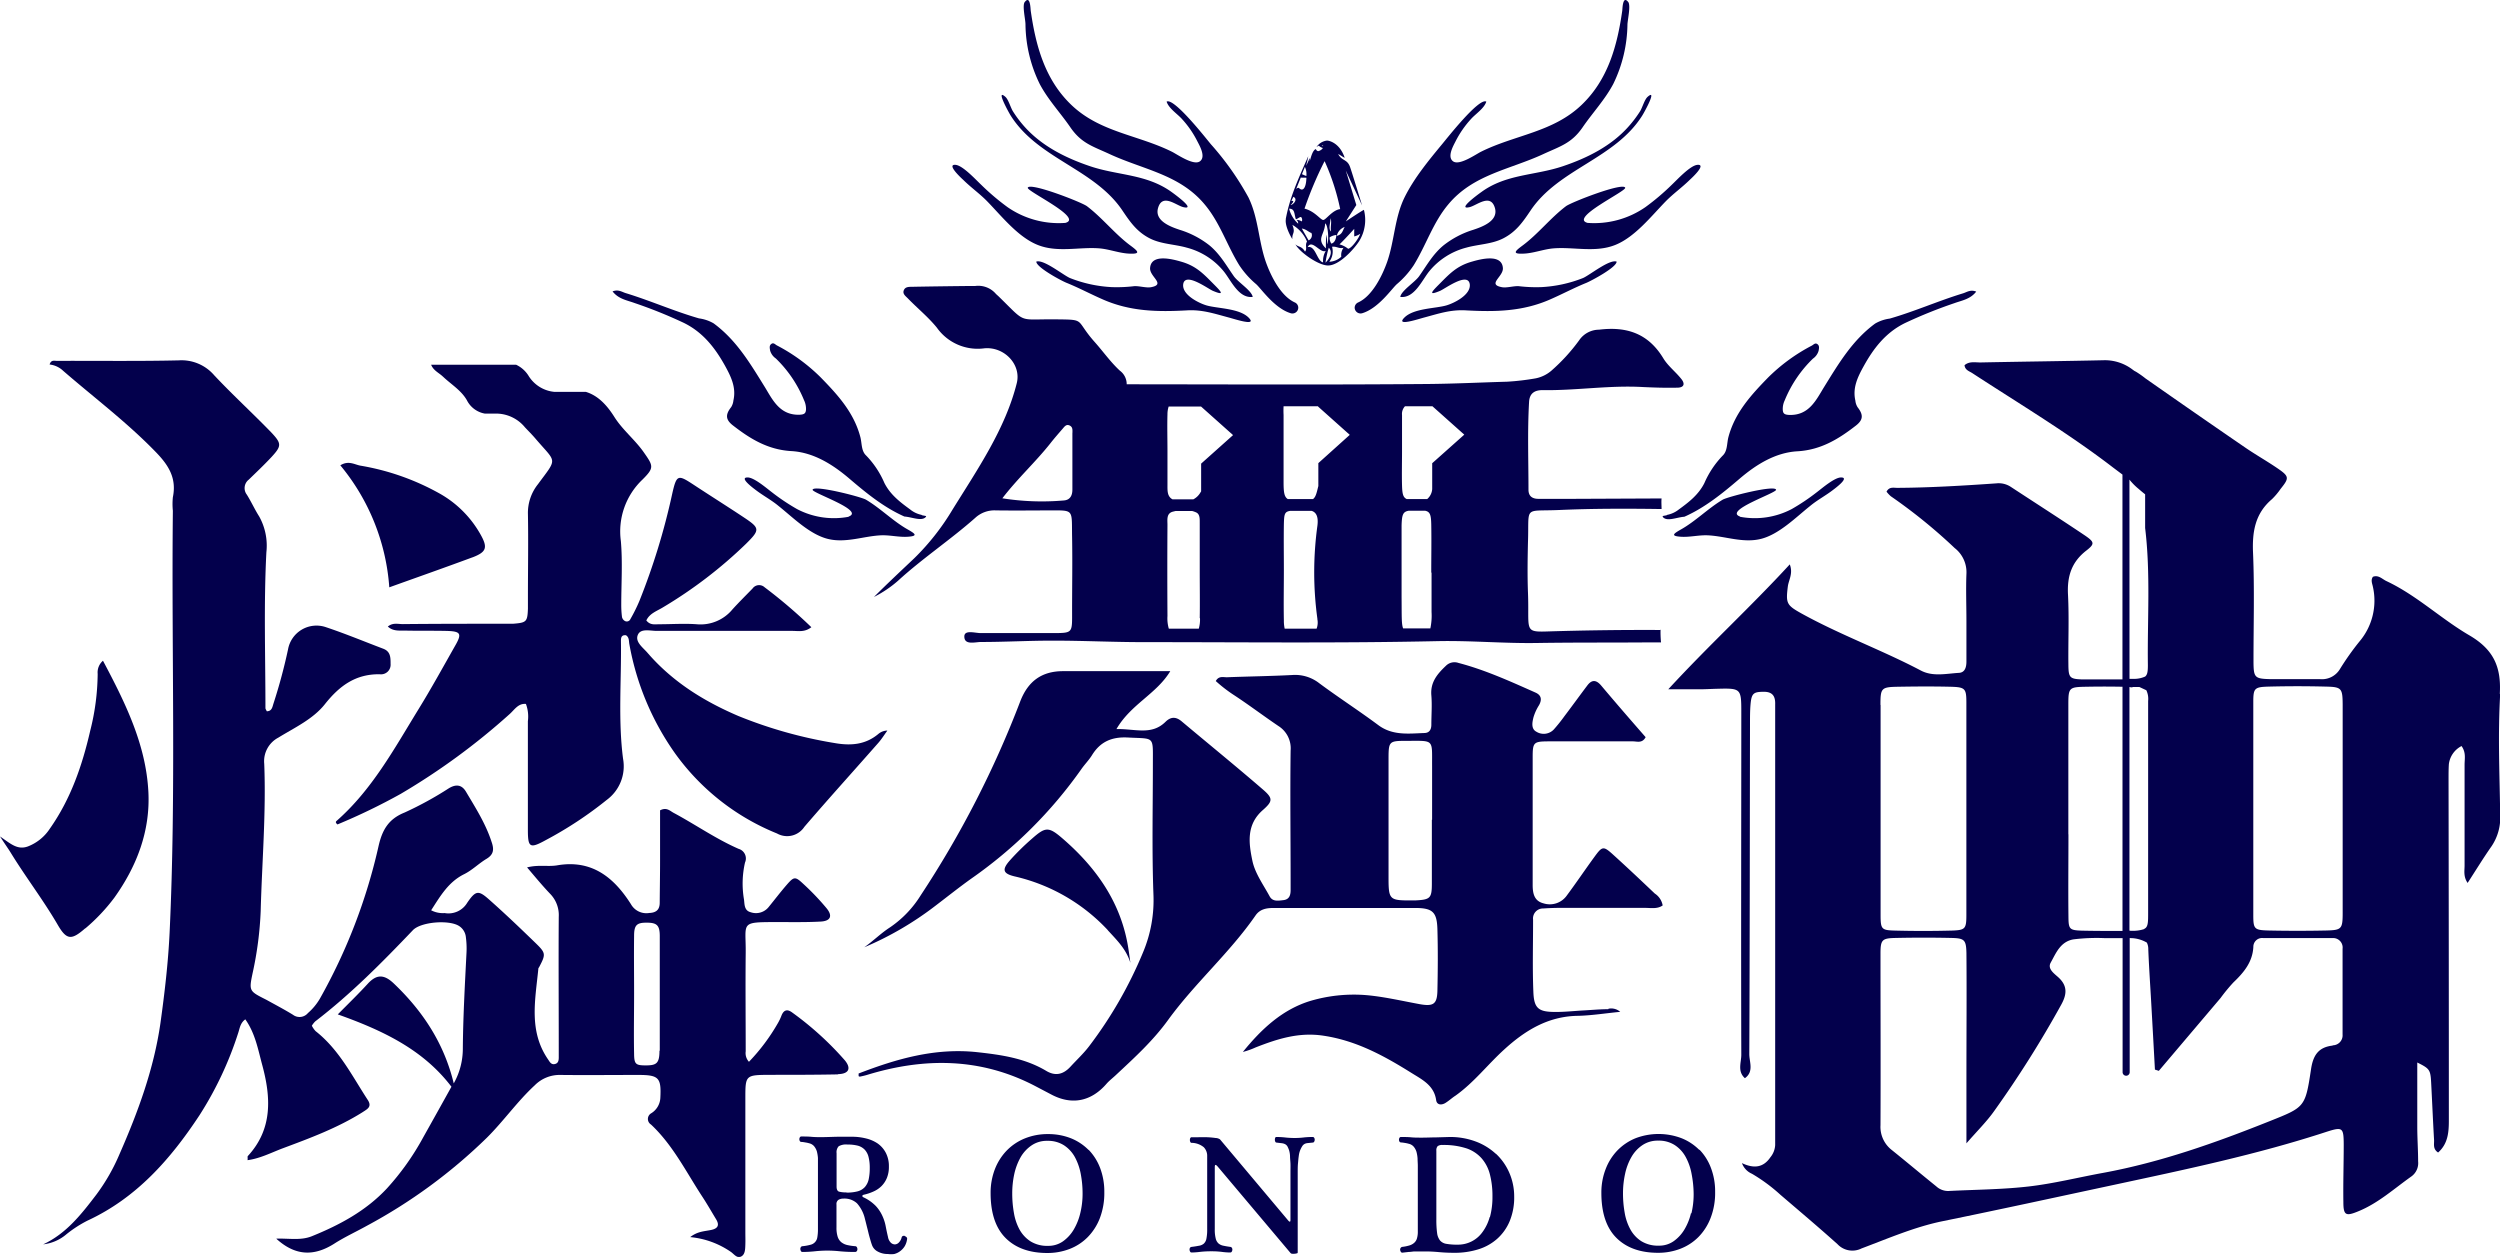 <svg xmlns="http://www.w3.org/2000/svg" viewBox="0 0 500.4 251.59"><defs><clipPath id="clip-path"><path fill="none" d="M0 0h500.4v251.59H0z"/></clipPath><style>.cls-3{fill:#03004c}</style></defs><g id="レイヤー_2" data-name="レイヤー 2"><g clip-path="url(#clip-path)" id="レイヤー_1-2" data-name="レイヤー 1"><path class="cls-3" d="M181.12 247.39a.6.6 0 00-.39 0 .44.44 0 00-.27.35 2.16 2.16 0 01-.58 1 1.14 1.14 0 01-.78.34 1.22 1.22 0 01-.8-.35 2.11 2.11 0 01-.56-1.14q-.24-1-.45-2.1a8.9 8.9 0 00-.66-2.09 7.47 7.47 0 00-1.32-2 8.37 8.37 0 00-2.47-1.74q-.24-.13-.24-.27t.24-.24a9.76 9.76 0 002-.66 5.33 5.33 0 001.62-1.1 5 5 0 001.07-1.64 5.86 5.86 0 00.39-2.24 5.75 5.75 0 00-.63-2.79 5.27 5.27 0 00-1.66-1.87 7.16 7.16 0 00-2.37-1 11.57 11.57 0 00-2.69-.32h-2.56c-.89 0-2 .06-3.39.08-.81 0-1.53 0-2.14-.06s-1.31-.07-2.08-.07a.32.32 0 00-.3.17.69.69 0 00-.1.37.72.72 0 00.1.38.34.34 0 00.3.17c.25 0 .51.05.79.1a6.33 6.33 0 01.78.17 1.85 1.85 0 011 .61 3.06 3.06 0 01.53 1 7.53 7.53 0 01.22 1.33V246a8.83 8.83 0 01-.12 1.63 1.79 1.79 0 01-1.41 1.53 9.38 9.38 0 01-1.57.28.41.41 0 00-.34.22.59.59 0 00-.08.39.81.81 0 00.12.37.31.31 0 00.3.17 22.88 22.88 0 002.45-.13 23.92 23.92 0 012.55-.14 24.24 24.24 0 012.52.14 29.26 29.26 0 003 .13.4.4 0 00.36-.17.63.63 0 00.12-.37.8.8 0 00-.12-.43.37.37 0 00-.32-.18 11 11 0 01-1.62-.24 3 3 0 01-1.17-.56 2.37 2.37 0 01-.72-1.09 5.91 5.91 0 01-.24-1.86v-4.59a1 1 0 01.41-.95 1.94 1.94 0 011-.24 3.69 3.69 0 012.7.95 7.06 7.06 0 011.59 3.13c.09.34.19.73.3 1.18s.23.89.34 1.36.23.92.36 1.37.25.88.39 1.26a2.37 2.37 0 001.19 1.36 4.07 4.07 0 002 .48 4.61 4.61 0 001.29 0 3.3 3.3 0 001.19-.58 3.51 3.51 0 00.91-1 3.75 3.75 0 00.47-1.46.36.36 0 00-.12-.32.72.72 0 00-.34-.21m-11.68-8.76a5.44 5.44 0 01-1.48-.15c-.33-.1-.5-.45-.5-1v-6.7a1.74 1.74 0 01.43-1.39 3 3 0 011.75-.34 8.24 8.24 0 012.08.23 3 3 0 011.37.8 3.28 3.28 0 01.77 1.47 8.61 8.61 0 01.24 2.19 10.67 10.67 0 01-.22 2.3 3.46 3.46 0 01-.77 1.53 3 3 0 01-1.44.85 8.41 8.41 0 01-2.23.25M217.91 230.2a10.42 10.42 0 00-3.57-2.37 12.29 12.29 0 00-4.56-.83 12.12 12.12 0 00-4.66.87 10.59 10.59 0 00-3.62 2.43 11.16 11.16 0 00-2.37 3.74 13.12 13.12 0 00-.85 4.76q0 6 3 9t8.37 3a12.25 12.25 0 004.42-.8 10.29 10.29 0 003.62-2.35 11.12 11.12 0 002.45-3.81 14.06 14.06 0 00.9-5.22 13.37 13.37 0 00-.83-4.81 10.75 10.75 0 00-2.33-3.69m-1.65 12.7a11.79 11.79 0 01-1.34 3.34 7.69 7.69 0 01-2.16 2.33 5.06 5.06 0 01-2.95.88 6.33 6.33 0 01-3.48-.88 6.64 6.64 0 01-2.2-2.33 10.49 10.49 0 01-1.15-3.36 22 22 0 01-.34-3.94 18.25 18.25 0 01.4-3.83 12.15 12.15 0 011.26-3.37 7.22 7.22 0 012.2-2.39 5.42 5.42 0 013.18-.92 5.92 5.92 0 013.33.9 6.66 6.66 0 012.18 2.38 11.53 11.53 0 011.17 3.38 21 21 0 01.36 3.88 16.39 16.39 0 01-.46 3.93M262.91 227.58a16.34 16.34 0 00-2 .1 14.72 14.72 0 01-1.76.1 16.79 16.79 0 01-1.88-.1 15.84 15.84 0 00-1.76-.1.26.26 0 00-.27.17 1.06 1.06 0 00-.06.37.85.85 0 00.08.39.27.27 0 00.25.19l1 .12a2 2 0 01.72.2 1.21 1.21 0 01.46.44 5.46 5.46 0 01.34.8 4.76 4.76 0 01.18 1.13c0 .47.07 1 .09 1.51s0 1.07 0 1.62v9.66c0 .4-.13.46-.41.17l-13.7-16.3a1.73 1.73 0 00-.89-.27c-.5-.07-1-.12-1.67-.15s-1.21 0-1.8 0h-1.29a.29.29 0 00-.29.17.75.75 0 00-.08.37.85.85 0 00.08.39.27.27 0 00.25.19 3.94 3.94 0 012.44.87 2.47 2.47 0 01.69 1.82V246a9.34 9.34 0 01-.15 1.91 1.82 1.82 0 01-.51 1 1.91 1.91 0 01-1 .44c-.4.08-.89.16-1.48.23a.42.42 0 00-.31.2.67.67 0 00-.08.37.85.85 0 00.12.38.29.29 0 00.27.17 14.61 14.61 0 001.68-.12 19.64 19.64 0 012.3-.12 16.31 16.31 0 012.12.12 12.68 12.68 0 001.65.12.34.34 0 00.31-.17.85.85 0 00.12-.38.6.6 0 00-.09-.37.4.4 0 00-.3-.2c-.52-.07-1-.15-1.36-.23a2.12 2.12 0 01-1-.44 1.88 1.88 0 01-.58-1 7.29 7.29 0 01-.19-1.91v-12.37c0-.29.05-.45.14-.46s.23.09.41.29l14.62 17.35a.47.47 0 00.31.14 2.66 2.66 0 00.49 0 1.91 1.91 0 00.45-.08c.12 0 .18-.1.18-.17v-16.15c0-.54 0-1.09.05-1.63s.09-1.06.16-1.53a4.68 4.68 0 01.27-1.13 5.11 5.11 0 01.44-.86 1.32 1.32 0 01.46-.43 1.61 1.61 0 01.61-.17l1-.1a.33.33 0 00.31-.19.76.76 0 00.1-.39.66.66 0 00-.1-.37.33.33 0 00-.31-.17M299.38 230.93a12.1 12.1 0 00-4.07-2.47 14.58 14.58 0 00-5.15-.88l-2.76.08c-.9 0-1.82.05-2.75.05s-1.53 0-2.15-.06-1.3-.07-2.07-.07a.33.33 0 00-.31.17.69.69 0 00-.1.37.72.72 0 00.1.38.34.34 0 00.31.17 7.58 7.58 0 01.78.1 6.33 6.33 0 01.78.17 1.81 1.81 0 011 .61 2.89 2.89 0 01.53 1 6.72 6.72 0 01.22 1.33c0 .48.05 1 .05 1.46v13.1a4.69 4.69 0 01-.17 1.43 1.88 1.88 0 01-.54.88 2.5 2.5 0 01-.95.53 8.34 8.34 0 01-1.4.29.48.48 0 00-.39.24.55.55 0 00-.08.41.85.85 0 00.15.37.32.32 0 00.32.14l1.24-.14c.38 0 .75-.08 1.11-.1h2.41c.77 0 1.64.05 2.61.14s1.95.13 3 .13a15.76 15.76 0 004.75-.68 10.23 10.23 0 003.79-2.09 9.76 9.76 0 002.52-3.52 12.42 12.42 0 00.92-5 11.84 11.84 0 00-1-4.78 11.43 11.43 0 00-2.67-3.77m-1.23 12.67a9.12 9.12 0 01-1.43 3 6 6 0 01-5 2.54 12.08 12.08 0 01-2.23-.16 2.11 2.11 0 01-1.27-.66 3 3 0 01-.6-1.51 19.22 19.22 0 01-.15-2.71v-13.76a1.22 1.22 0 01.27-.92 1.53 1.53 0 011-.23 14.65 14.65 0 014.71.66 7.07 7.07 0 013.07 2 7.77 7.77 0 011.67 3.23 17.29 17.29 0 01.51 4.41 15.3 15.3 0 01-.51 4.15M340.16 230.2a10.42 10.42 0 00-3.57-2.37 12.93 12.93 0 00-9.22 0 10.68 10.68 0 00-3.62 2.43 11 11 0 00-2.36 3.74 12.91 12.91 0 00-.86 4.76q0 6 3 9t8.37 3a12.25 12.25 0 004.42-.8 10.33 10.33 0 003.63-2.35 11.1 11.1 0 002.44-3.81 13.86 13.86 0 00.91-5.22 13.16 13.16 0 00-.84-4.81 10.61 10.61 0 00-2.33-3.69m-1.65 12.7a11.51 11.51 0 01-1.34 3.34 7.69 7.69 0 01-2.16 2.33 5 5 0 01-2.94.88 6.34 6.34 0 01-3.49-.88 6.53 6.53 0 01-2.19-2.33 10.49 10.49 0 01-1.16-3.36 22 22 0 01-.34-3.94 18.26 18.26 0 01.41-3.83 11.55 11.55 0 011.26-3.37 7.09 7.09 0 012.19-2.39 5.46 5.46 0 013.18-.92 5.87 5.87 0 013.33.9 6.57 6.57 0 012.18 2.38 11.25 11.25 0 011.18 3.38A21.87 21.87 0 01339 239a16.39 16.39 0 01-.46 3.93"/><path class="cls-3" d="M167.75 215c2.17-.05 2.69-1.16 1.33-2.79a62.76 62.76 0 00-10.52-9.55c-.95-.71-1.66-.54-2.12.57a10.19 10.19 0 01-.72 1.53 39.36 39.36 0 01-5.81 7.77 2.56 2.56 0 01-.65-2.09c0-6.56-.07-13.11 0-19.67.07-6.21-1.27-6.19 6.21-6.21 2.93 0 5.88.06 8.81-.1 2-.11 2.41-1.15 1.17-2.66a50.32 50.32 0 00-4.68-4.9c-1.59-1.49-1.85-1.45-3.25.15-1.26 1.45-2.44 3-3.64 4.47a3.25 3.25 0 01-3.66 1.06c-1.29-.34-1.18-1.64-1.3-2.52a18.88 18.88 0 01.2-7.41 2 2 0 00-1.27-2.74c-4.57-2-8.65-4.87-13-7.2-.74-.39-1.42-1.2-2.73-.51v10c0 2.83-.05 5.66-.07 8.48 0 1.38-.67 2-2.08 2.06a3.54 3.54 0 01-3.67-1.74c-3.41-5.38-7.85-9-14.8-7.79-1.83.3-3.76-.17-6 .41 1.7 2 3.1 3.7 4.64 5.31a6.09 6.09 0 011.7 4.58c-.06 8.82 0 17.63 0 26.45v1.7c0 .57-.08 1.16-.78 1.32s-1-.38-1.3-.84c-4-5.73-2.61-12-2-18.28 0-.1.11-.19.16-.29 1.34-2.56 1.36-2.8-.74-4.83-3-2.91-6-5.78-9.16-8.58-2.23-2-2.76-2-4.49.52a4.37 4.37 0 01-4.53 2.08 5 5 0 01-2.7-.56c1.87-2.91 3.48-5.68 6.61-7.23 1.6-.79 2.92-2.14 4.46-3.06s1.52-2 1-3.47c-1.17-3.59-3.18-6.74-5.08-9.94-.85-1.45-2-1.58-3.43-.73a69.6 69.6 0 01-8.86 4.86c-3.25 1.3-4.49 3.49-5.23 6.73A112.27 112.27 0 0164 199.94a11.53 11.53 0 01-2.37 2.84 2.18 2.18 0 01-3 .33c-1.73-1.06-3.52-2-5.33-3-3.44-1.74-3.49-1.72-2.73-5.36a70.54 70.54 0 001.61-12.4c.26-9.82 1.1-19.63.71-29.46a5.33 5.33 0 012.81-5.24c3.24-2 6.94-3.69 9.32-6.69 2.92-3.68 6.15-6.07 11-6a1.92 1.92 0 002.16-2.07c0-1.3 0-2.51-1.52-3.06-3.8-1.44-7.55-3-11.41-4.29a5.79 5.79 0 00-7.6 4.46 108.64 108.64 0 01-2.9 10.79c-.23.69-.3 1.57-1.35 1.58-.1-.24-.27-.45-.27-.65 0-10.4-.35-20.79.19-31.19a12 12 0 00-1.45-7.17C51 102 50.28 100.4 49.4 99a2.14 2.14 0 01.4-3c1.54-1.5 3.13-3 4.57-4.55 2-2.18 2-2.67 0-4.82-3.76-3.89-7.77-7.55-11.48-11.5a8.63 8.63 0 00-7.11-3c-8.13.19-16.27.07-24.41.1-.48 0-1.15-.25-1.44.73a4.66 4.66 0 012.71 1.26c6.23 5.4 12.83 10.35 18.59 16.31 2.56 2.64 4.15 5.23 3.37 9a13.58 13.58 0 000 2.71c-.3 28.13.67 56.27-.65 84.4-.29 6.09-1 12.14-1.84 18.17-1.32 9.14-4.46 17.7-8.15 26.11a39 39 0 01-4.68 8.2c-3 3.93-6 7.79-10.64 9.95a8.64 8.64 0 004.63-2 24.05 24.05 0 014.26-2.76c9.81-4.55 16.6-12.29 22.39-21.07a70.08 70.08 0 007.77-16.52c.3-.9.39-1.94 1.41-2.69 2 2.81 2.56 6.09 3.4 9.18 1.73 6.42 2.11 12.76-2.89 18.18-.11.12 0 .41-.06.83 2.52-.34 4.73-1.5 7-2.36 5.5-2.05 11-4.09 16-7.23 1-.66 2-1.1 1-2.56-3.13-4.81-5.7-10-10.38-13.68a4.51 4.51 0 01-.75-1.08 4.46 4.46 0 01.68-.87c7.11-5.45 13.38-11.79 19.54-18.25 1.6-1.68 7.25-2.13 9.25-.84a3 3 0 011.36 2.24 17.15 17.15 0 01.13 3c-.32 6.43-.69 12.86-.74 19.3a14.21 14.21 0 01-1.75 6.84l-.07.12c-1.9-7.9-6.11-14.4-12-20-1.94-1.85-3.44-1.87-5.21.06s-3.74 3.86-6 6.13c9.21 3.28 17.13 7.11 22.75 14.48q-2.82 5.09-5.66 10.15a51.86 51.86 0 01-7.25 10.2c-4.17 4.47-9.4 7.29-15 9.56-2.24.92-4.61.41-7.16.5 3.86 3.52 7.61 3.54 11.62 1 2.09-1.34 4.37-2.38 6.54-3.59a106.24 106.24 0 0024-17.61c3.37-3.35 6.09-7.27 9.59-10.5a7 7 0 015.14-2.07c5.2.06 10.4 0 15.6 0 4.12 0 4.61.57 4.39 4.66a3.83 3.83 0 01-1.8 3 1.31 1.31 0 00-.06 2.27c4.36 4.09 7 9.43 10.19 14.32 1 1.51 1.89 3.08 2.83 4.63.73 1.2.36 1.87-1 2.15s-2.73.28-4.18 1.43a17.07 17.07 0 018.2 3c.62.46 1.18 1.29 2 .88s.81-1.52.84-2.41 0-1.58 0-2.38v-26.79c0-4.74 0-4.75 4.93-4.78 4.52 0 9 0 13.56-.09M132 210.3c0 2.5-.57 2.94-2.66 2.95s-2.39-.23-2.42-2.28c-.08-4.06 0-8.11 0-12.17 0-3.83-.05-7.66 0-11.49 0-2.18.56-2.64 2.55-2.63s2.58.51 2.59 2.64v23"/><path class="cls-3" d="M17.07 185.84a37.16 37.16 0 005.81-6.15c4.52-6.32 7.22-13.39 6.82-21.19-.48-9.44-4.58-17.76-9.09-26.25a3.08 3.08 0 00-1.06 2.63 47.5 47.5 0 01-1.49 11.38c-1.61 7-3.91 13.68-8.08 19.6a9.21 9.21 0 01-4.39 3.56c-2.11.78-3.48-.56-5.59-2 1 1.55 1.6 2.37 2.13 3.23 3 4.9 6.53 9.48 9.43 14.47 1.79 3.08 2.76 3.09 5.51.68M94.58 111.56c2.87-1.1 3.08-2 1.53-4.71a21.41 21.41 0 00-8-8 49.14 49.14 0 00-15.99-5.65c-1.17-.22-2.37-1.08-4-.06a43 43 0 019.8 24.42c5.79-2.08 11.25-4 16.64-6M500.36 138.87c.32-5.46-1.31-8.9-6.09-11.7-5.69-3.32-10.53-8-16.58-10.85-.87-.4-1.6-1.3-2.73-.87-.47.68-.13 1.35 0 2a12.65 12.65 0 01-2.73 11 54.29 54.29 0 00-3.88 5.49 4.19 4.19 0 01-3.94 2h-9.76c-3.41-.07-3.58-.24-3.59-3.7 0-7.18.21-14.38-.09-21.54-.19-4.27.41-7.92 3.79-10.79a13.78 13.78 0 001.73-2.06c1.76-2.19 1.75-2.49-.68-4.15-2.13-1.45-4.38-2.72-6.5-4.18q-10-6.86-19.89-13.79a17.82 17.82 0 00-1.5-1.08 5.55 5.55 0 00-.7-.41l-.32-.23a9.16 9.16 0 00-5.6-1.91c-8.3.19-16.61.28-24.91.45-1.06 0-2.23-.27-3.17.55.1 1 1 1.21 1.59 1.61 9.49 6.19 19.21 12 28.22 18.93l1.8 1.35v41h-8.11c-2.42-.08-2.68-.38-2.71-2.82-.06-4.72.16-9.44-.08-14.14-.19-3.64.69-6.52 3.66-8.82 1.73-1.34 1.64-1.71-.23-3-4.93-3.31-9.94-6.52-14.91-9.78a4.4 4.4 0 00-2.86-.68c-6.61.46-13.21.86-19.84.9-.72 0-1.6-.27-2.14.76a5.89 5.89 0 00.87.93 106.64 106.64 0 0112.77 10.36 6.13 6.13 0 012.35 5.2c-.12 3.13 0 6.28 0 9.42v8.08c0 1.07-.25 2.21-1.49 2.28-2.55.15-5.22.8-7.62-.46-7.84-4.13-16.21-7.16-24-11.48-2.89-1.62-3.05-2-2.64-5.33.16-1.32 1.1-2.62.39-4.44-7.85 8.54-16.14 16.12-24.32 25h6.26c1.12 0 2.24-.07 3.36-.1 5-.13 5-.13 5 4.91 0 22.78-.07 45.56 0 68.34 0 1.55-.82 3.33.72 4.69 1.85-1.32.87-3.25.88-4.85.1-22 .1-44 .14-66 0-1.35 0-2.7.11-4 .2-2.22.62-2.48 2.67-2.49 1.83 0 2.31 1 2.26 2.54v88.17a4.19 4.19 0 01-.95 2.45c-1.43 2.11-3.33 2.3-5.7 1.18a3.66 3.66 0 002 2.13 33.85 33.85 0 015.68 4.19c3.83 3.28 7.7 6.54 11.45 9.91a4.08 4.08 0 004.82.84c5.33-2 10.67-4.32 16.23-5.45 11.41-2.33 22.8-4.81 34.19-7.25 14.34-3.08 28.73-6.08 42.71-10.66 3.15-1 3.36-.83 3.37 2.63 0 3.82-.13 7.63-.07 11.45 0 2.7.51 2.88 3 1.85 4-1.63 7.18-4.55 10.65-7a3.29 3.29 0 001.31-3c0-2.24-.16-4.48-.17-6.73v-13.05c2.49 1.24 2.64 1.44 2.78 4.06.2 3.81.36 7.62.58 11.42.05.83-.29 1.82.81 2.54 2.05-1.82 2.16-4.22 2.15-6.69q0-34-.06-68c0-1 0-2 .06-3a4.71 4.71 0 012.54-3.67c.94 1.3.61 2.57.61 3.74v20.2c0 1-.27 2.18.61 3.46 1.69-2.61 3.15-5 4.74-7.27a10.26 10.26 0 001.78-6.33c-.12-8.08-.48-16.18 0-24.23M426.23 96a12.12 12.12 0 001.85 1.87c.42.37.85.73 1.29 1.07v6.74c1.11 9.14.43 18.32.55 27.48 0 1.23-.09 1.89-.55 2.26a5.43 5.43 0 01-2 .46h-1.13zm.17 90.28h-.17v-48.77a1.77 1.77 0 00.46.07 1.19 1.19 0 00.27-.07h1.26l1.39.65a4 4 0 01.36 2.15v42.36c0 1.74 0 2.63-.52 3.09a3.62 3.62 0 00-.32.22 7 7 0 01-1.94.33h-.8M414 167v-25.88c0-3.48.1-3.6 3.56-3.66 2.43-.05 4.85-.05 7.28 0v48.88c-2.72 0-5.44 0-8.16-.06-2.47-.09-2.64-.3-2.66-2.8-.06-5.49 0-11 0-16.48m-37.63-25.89c0-3.42.16-3.59 3.6-3.65s6.94-.08 10.41 0c2.91.08 3.18.33 3.19 3.05v42.65c0 2.74-.24 3-2.76 3.1q-5.88.16-11.75 0c-2.42-.07-2.64-.34-2.66-2.84v-21.49-20.83m90.53 68.18c-3 .32-4 2.07-4.4 4.91-1.13 7.47-1.27 7.43-8.25 10.22-10.84 4.33-21.81 8.23-33.33 10.35-5 .91-9.87 2.14-14.87 2.72-5.33.62-10.73.63-16.1.91a3.51 3.51 0 01-2.45-.94c-3-2.42-5.89-4.85-8.86-7.24a5.86 5.86 0 01-2.29-5c.05-11.44 0-22.88 0-34.32 0-2.81.3-3.1 3.1-3.15q5.55-.12 11.1 0c2.59.06 2.94.37 3 3 .07 8.08 0 16.15 0 24.22v13.89c2.18-2.51 4.06-4.35 5.55-6.46a215.18 215.18 0 0013.44-21.32c1.1-2 1.29-3.7-.55-5.41-.84-.78-2.29-1.72-1.56-3 1.05-1.89 1.91-4.15 4.5-4.63a37.76 37.76 0 016.38-.25h3.5v26.83a.71.71 0 101.42 0v-26.84h.11a6.57 6.57 0 013.32.9A2.81 2.81 0 01430 190c.14 3.58.39 7.16.59 10.74q.38 6.67.74 13.35l.78.25 12.36-14.58a35.27 35.27 0 012.56-3.11c2.1-2 3.84-4.08 4-7.11a1.75 1.75 0 012-1.77h13.79a1.9 1.9 0 012.07 2.13v17.16a2 2 0 01-2.06 2.17m2.08-26.56c0 3.29-.2 3.51-3.35 3.58q-5.71.12-11.43 0c-2.9-.07-3.11-.28-3.11-3.07v-42.67c0-2.78.24-3 3.12-3.08 3.81-.1 7.62-.1 11.42 0 3.13.07 3.33.32 3.35 3.61v41.66M321.92 202c-1.61 0-3.21.15-4.82.24-1.94.1-3.89.33-5.84.31-3.32 0-4.22-.72-4.34-4-.2-4.81-.05-9.64-.06-14.47a2 2 0 012.05-2.24c1-.07 2.06-.11 3.1-.12h17.23c1.2 0 2.5.27 3.56-.49a3.58 3.58 0 00-1.58-2.38c-2.66-2.53-5.34-5.06-8.06-7.53-2.29-2.09-2.38-2.06-4.17.4s-3.56 5.08-5.41 7.57a4.16 4.16 0 01-4.61 1.53c-1.9-.47-2.2-2-2.19-3.79v-25.51c0-2.95.21-3.11 3.18-3.13h16.89c.82 0 1.86.44 2.54-.84-3-3.43-6-6.89-8.93-10.37-1-1.15-1.87-1.16-2.77.06-1.51 2-3 4.06-4.53 6.08a32.89 32.89 0 01-2.15 2.69 2.77 2.77 0 01-3.49.45c-1.07-.56-.83-1.84-.6-2.81a9.67 9.67 0 011.13-2.5c.62-1.12.48-2-.72-2.53-5-2.22-10.05-4.53-15.41-5.93a2.41 2.41 0 00-2.51.58c-1.71 1.62-3.14 3.29-2.91 5.93.16 1.93 0 3.9 0 5.85 0 .89-.33 1.63-1.35 1.67-3.19.11-6.39.56-9.27-1.58-3.87-2.88-7.93-5.5-11.8-8.37a7.84 7.84 0 00-5.42-1.66c-4.36.23-8.73.28-13.09.45-.73 0-1.64-.31-2.22.76a29 29 0 003.49 2.71c3.07 2 6 4.23 9.05 6.29a5.27 5.27 0 012.44 4.93c-.11 8.73 0 17.47 0 26.2v1.72c0 1-.26 1.86-1.43 2s-2.19.31-2.78-.78c-1.26-2.32-2.92-4.6-3.44-7.09-.73-3.51-1.27-7.25 2.13-10.19 2-1.77 2-2.34-.08-4.13-5.3-4.58-10.74-9-16.11-13.51-1.14-1-2.2-1.1-3.32 0-2.81 2.78-6.07 1.38-9.83 1.46 2.9-5 8-7 10.77-11.59h-21.45c-4.27 0-7 2-8.56 6a199.9 199.9 0 01-19.93 38.85 21.35 21.35 0 01-6.14 6.42c-1.82 1.17-3.37 2.73-5.17 4a64.61 64.61 0 0014.23-8.3c2.38-1.81 4.71-3.67 7.14-5.41a89.65 89.65 0 0022.12-22c.66-.94 1.49-1.77 2.09-2.74 1.67-2.72 4-3.71 7.19-3.54 5.38.29 5-.4 5 5.12 0 8.74-.21 17.48.11 26.2a27 27 0 01-2.09 11.71A84.09 84.09 0 01218 209.41c-1.11 1.46-2.47 2.72-3.71 4.07-1.41 1.55-3 2-4.89.86-4.26-2.54-9-3.21-13.83-3.74-8.4-.9-16.12 1.34-23.71 4.27v.52a.35.35 0 00.29.1c.45-.09.9-.19 1.34-.32 11.51-3.53 22.78-3.49 33.69 2.2l3.35 1.76c4.06 2.11 7.89 1.32 10.93-2.18.6-.69 1.35-1.24 2-1.87 3.69-3.44 7.39-6.82 10.4-11 5.35-7.34 12.28-13.37 17.46-20.86.91-1.3 2.25-1.48 3.66-1.48h28.27c3.52 0 4.36.83 4.46 4.23.12 4.13.09 8.27 0 12.41-.07 2.63-.84 3.1-3.56 2.61-3.15-.58-6.29-1.3-9.47-1.68a30.61 30.61 0 00-12.28 1c-5.7 1.7-9.93 5.68-13.63 10.25a15.53 15.53 0 002.56-.91c4.38-1.71 8.68-3.11 13.66-2.33 6.58 1 12.13 4.06 17.58 7.47 2.08 1.3 4.47 2.45 4.89 5.41.14 1 1.09 1.06 1.9.54s1.29-1 1.95-1.42c3.69-2.61 6.44-6.22 9.75-9.23 4.16-3.8 8.74-6.64 14.65-6.76 2.76-.05 5.51-.5 8.59-.8a2.72 2.72 0 00-2.35-.62m-35.35-37.82v12.74c0 3-.32 3.25-3.4 3.4h-1c-4 0-4.26-.23-4.27-4.29v-24.1c0-3.43.13-3.55 3.46-3.55 5.81 0 5.22-.46 5.26 5.12v10.67"/><path class="cls-3" d="M221.74 186.2c1.83 2 3.67 3.77 4.52 6.52-.12-.85-.23-1.7-.36-2.55-1.35-9.32-6.41-16.49-13.34-22.44-2.72-2.34-3.37-2.17-6 .14a49.38 49.38 0 00-4.38 4.3c-1.66 1.86-1.49 2.68.91 3.25a36.68 36.68 0 0118.67 10.78M88.65 75.37c1.63 1.56 3.66 2.74 4.8 4.74a5 5 0 003.62 2.68h2.56a7.5 7.5 0 015.45 2.75c.7.74 1.42 1.46 2.08 2.23 4.26 5 4.5 3.74.51 9.16a9.18 9.18 0 00-2 5.93c.1 5.53 0 11.07 0 16.61v2.38c-.1 2.62-.29 2.79-3 3h-1.36c-6.89 0-13.79 0-20.68.07-1 0-2-.34-3 .49 1.08 1 2.36.78 3.53.81 2.82.06 5.65 0 8.47.07 2.57.1 2.82.58 1.55 2.82-2.45 4.32-4.84 8.68-7.45 12.91-4.84 7.88-9.28 16.08-16.37 22.3-.21.18-.18.4.19.7a122.58 122.58 0 0012.66-6.12 134.64 134.64 0 0021.83-16c.94-.84 1.69-2.15 3.23-2a7.21 7.21 0 01.39 3.46v21.7c0 3.61.38 3.86 3.63 2.07a76.71 76.71 0 0012.13-8 8.37 8.37 0 003.29-8.27c-1-7.75-.32-15.57-.42-23.36 0-.6-.08-1.46 1-1.35.69.43.56 1.18.69 1.82a54.31 54.31 0 009.06 21.71 46.6 46.6 0 0020.49 16.15 4.12 4.12 0 005.47-1.33c4.86-5.66 9.87-11.19 14.79-16.79.68-.77 1.22-1.65 1.83-2.48a2.87 2.87 0 00-1.74.62c-2.65 2.26-5.66 2.45-8.93 1.86a89.35 89.35 0 01-19.19-5.41c-7-3-13.22-6.9-18.19-12.67-.92-1.06-2.56-2.2-1.86-3.64.61-1.25 2.47-.7 3.78-.71h27.13c1.17 0 2.45.31 3.78-.74a99.88 99.88 0 00-9.37-8 1.61 1.61 0 00-2.4.26c-1.34 1.38-2.71 2.73-4 4.15a8.28 8.28 0 01-7.19 3c-2.47-.18-5 0-7.46 0-.85 0-1.83.24-2.61-.76.65-1.41 2.11-1.88 3.29-2.6a90.14 90.14 0 0016.66-12.74c2.82-2.8 2.81-3.13-.39-5.26s-6.65-4.3-9.95-6.47-3.54-2.23-4.45 1.81a134.51 134.51 0 01-6.54 21.34 33.1 33.1 0 01-1.8 3.63.79.79 0 01-1.14.38 1.24 1.24 0 01-.55-.76 18.58 18.58 0 01-.15-2.36c0-4.3.29-8.62-.08-12.88A14.31 14.31 0 01128.59 96c2.41-2.39 2.18-2.74.26-5.48-1.76-2.51-4.2-4.43-5.84-7-1.52-2.43-3.31-4.34-5.74-5.08H111a6.81 6.81 0 01-5.23-3.26 5.83 5.83 0 00-2.48-2.18h-17c.48 1.19 1.57 1.62 2.34 2.36M332.44 126.1q-11.47-.06-23 .3c-4.46.14-3.32-.45-3.6-7.75-.13-3.39-.08-6.79 0-10.18.25-7.36-1-6.07 6.3-6.39 6.59-.29 13.19-.29 19.79-.2h.65c0-.71-.07-1.41 0-2.11l-17.74.08h-6.9c-1.22 0-2-.52-2-1.83 0-5.86-.22-11.72.12-17.57.09-1.71 1.1-2.38 2.75-2.36 6.66.1 13.29-1 20-.62 2.29.11 4.59.18 6.88.13 1.35 0 1.67-.72.83-1.76-1.14-1.43-2.68-2.6-3.61-4.15-3-4.94-7.31-6.38-12.83-5.7a4.83 4.83 0 00-4 2.13 37 37 0 01-5.57 6.09 6.85 6.85 0 01-3.13 1.52 49.85 49.85 0 01-5.69.67c-5.28.15-10.56.41-15.83.46-19.65.17-39.31.08-59 .06h-1.34a3.36 3.36 0 00-1.36-2.72c-1.85-1.7-3.32-3.8-5-5.69-4.1-4.59-1.64-4.52-7.77-4.59-7.8-.09-5.78 1-11.43-4.52-.24-.24-.52-.45-.74-.71a4.65 4.65 0 00-4-1.45c-2.36 0-10.76.12-12.71.17-.57 0-1.24 0-1.54.56-.44.8.28 1.28.73 1.74 1.93 2 4.09 3.74 5.82 5.87a10 10 0 009.5 4.14c4-.37 7.45 3.25 6.49 7-2.31 9.17-7.84 17.2-12.87 25.31a48 48 0 01-7.64 9.71c-2.7 2.56-5.42 5.1-8.07 7.75a23.07 23.07 0 004.8-3.23c4.92-4.51 10.5-8.2 15.49-12.62a5.65 5.65 0 014.06-1.48c4 .06 8 0 12.07 0 3.61 0 3.15.27 3.24 5.32s0 9.84 0 14.76c0 4.34.22 4.46-3.47 4.48H196.3c-1.15 0-3.27-.71-3.28.68 0 1.79 2.15 1.1 3.35 1.1 4.83 0 9.65-.28 14.47-.27 6.09 0 12.18.31 18.26.3 19.53 0 39.07.23 58.6-.2 6.67-.14 13.33.48 20 .37 7.45-.12 14.9-.06 22.35-.12h2.42a20.61 20.61 0 01-.09-2.6M214.65 86.65v11.34c0 1.16-.43 2.08-1.7 2.18a50.56 50.56 0 01-12.32-.43c3.07-4 6.63-7.24 9.61-11 .78-1 1.61-1.94 2.43-2.89.37-.42.73-1 1.41-.69s.58.94.58 1.48m25.53 37.08a6.52 6.52 0 01-.24 2.11h-6a7.35 7.35 0 01-.27-2.52q-.06-9.13 0-18.26c0-1-.24-2.28 1.06-2.63l.57-.14h3.3a4.7 4.7 0 01.84.3c.78.38.68 1.4.69 2.19v9.65c0 3.1.05 6.2 0 9.3m.28-30.92v5.55l-.18.29a3.47 3.47 0 01-1.37 1.3h-4.19c-1.06-.57-1-1.73-1-2.86v-6.89c0-2.41-.07-4.83 0-7.24a5 5 0 01.24-1.58h6.48l6.41 5.72zm23.26 31.11a3.45 3.45 0 01-.15 1.92h-6.39a7.32 7.32 0 01-.16-1.63c-.07-3.32 0-6.65 0-10 0-3.1-.05-6.19 0-9.29.05-2 .13-2.49 1.31-2.66h4.22c1 .29 1.41 1.26 1.18 3a68.23 68.23 0 000 18.61m.19-31.16v4.61a1.52 1.52 0 00-.06.2c-.32 1.36-.51 2-1 2.38h-5.06c-.69-.43-.82-1.31-.84-3.11V83.06a16.82 16.82 0 010-1.74h6.91v.06l6.34 5.66zm22.66 21.91v7.89a12.35 12.35 0 01-.24 3.28h-5.45c-.36-.89-.27-2.66-.31-6.23v-9.09-5.32c.07-2.06.24-2.71 1.42-2.91h3.3c1 .21 1.18.86 1.22 2.77.06 3.2 0 6.41 0 9.61zm.13-21.89v5.17a2.9 2.9 0 01-1 2h-4.11c-.71-.34-.88-1-.93-2.7-.06-2.3 0-4.6 0-6.89v-7.23a2.22 2.22 0 01.59-1.75h5.5l6.37 5.68z"/><path class="cls-3" d="M325.9.4c-1.11-1.42-1.14 1.36-1.19 1.74-1 7-2.83 13.77-8.12 18.84-5.73 5.5-13.32 6-20.13 9.38-1.07.53-4.33 2.84-5.6 1.94s.06-3.16.48-4a19.92 19.92 0 013.09-4.47c.88-1 2.66-2.13 3.07-3.49-1.45-.84-7.83 7.3-8.84 8.51-2.73 3.3-5.62 6.81-7.53 10.67-2 4.09-2 8.67-3.48 12.91-.93 2.63-2.92 6.81-5.81 8.11a1.18 1.18 0 00-.69 1 1.18 1.18 0 001.53 1.15c3.27-1 5.9-4.92 6.92-5.82a18 18 0 003.38-3.8c2.5-4.07 3.86-8.53 6.91-12.16 5-6 12.27-6.94 19-10.06 3.4-1.57 5.65-2.15 7.84-5.3 2-2.93 4.51-5.58 6.19-8.76a27.88 27.88 0 002.83-11.91c.05-1 .69-3.79.15-4.49"/><path class="cls-3" d="M280.29 59.35c.34-1.28 2.92-2.86 3.77-4.07 1.55-2.21 2.77-4.43 4.89-6.18a18.34 18.34 0 015.93-3.1c1.74-.58 5-1.73 4.37-4.27-.84-3.16-3.64-.61-5.09-.27-2.56.6 1.39-2.34 2.32-3 5-3.66 10.72-3.29 16.35-5.19 4.93-1.66 9.74-4.08 13.19-8a23.45 23.45 0 002.26-3c.46-.74.89-2.35 1.51-2.89 2-1.74-.65 3.07-1.07 3.74-5.45 8.68-16.74 10.65-22.35 19-1.56 2.31-2.89 4.26-5.48 5.59-2.29 1.17-4.95 1.17-7.41 1.86a14.17 14.17 0 00-7.36 4.68c-1.48 1.8-3 5.52-5.83 5.18M317.84 44.62a18 18 0 0011.49-3.15 47.34 47.34 0 005.28-4.47c1.06-1 3.66-3.84 5.11-4 2-.2-1.18 2.71-1.5 3-1.53 1.51-3.27 2.74-4.78 4.27-2.93 3-6.2 7.2-10.16 8.77s-8.27.36-12.28.67c-2.05.16-4.07 1-6.11 1.06-2.23.09-1.69-.48-.17-1.6 3.12-2.3 5.6-5.53 8.73-7.9 1.07-.8 11.4-4.82 11.85-3.7.28.7-11.39 6.14-7.46 7.06M323.58 52.35c.08 1.12-5.05 3.85-6.06 4.27-2.47 1-4.76 2.23-7.21 3.3-5.53 2.44-11 2.53-16.95 2.2-3.05-.16-5.41.66-8.32 1.44-1.18.31-5.79 1.85-3.93 0s6.09-1.79 8.33-2.41c1.54-.43 5-2.11 4.75-4.25-.36-2.58-5.08 1-6 1.34-2.39 1-1.57.11-.27-1.2 2.2-2.21 3.61-3.8 6.73-4.68 1.69-.49 6-1.64 6.17 1.33.07 1.73-3.23 3.24-.17 3.8.94.17 2.31-.27 3.34-.21a29.49 29.49 0 004.51.19 26.3 26.3 0 008.36-1.82c1.37-.6 5.27-3.79 6.72-3.29M205.12.4c1.11-1.42 1.14 1.36 1.19 1.74 1 7 2.83 13.77 8.11 18.84 5.73 5.5 13.32 6 20.13 9.38 1.07.53 4.34 2.84 5.61 1.94s-.06-3.16-.49-4a19.56 19.56 0 00-3.08-4.47c-.88-1-2.66-2.13-3.08-3.49 1.46-.84 7.84 7.3 8.84 8.51a57 57 0 017.54 10.67c2 4.09 2 8.67 3.48 12.91.93 2.63 2.92 6.81 5.81 8.11a1.15 1.15 0 01.68 1 1.17 1.17 0 01-1.53 1.15c-3.26-1-5.89-4.92-6.91-5.82a17.69 17.69 0 01-3.38-3.8c-2.5-4.07-3.86-8.53-6.92-12.16-5-6-12.26-6.94-19-10.06-3.39-1.57-5.64-2.15-7.83-5.3-2-2.93-4.52-5.58-6.19-8.76a27.74 27.74 0 01-2.84-11.91c0-1-.69-3.79-.14-4.49"/><path class="cls-3" d="M250.73 59.35c-.34-1.28-2.92-2.86-3.77-4.07-1.55-2.21-2.77-4.43-4.89-6.18a18.29 18.29 0 00-5.94-3.1c-1.73-.58-5-1.73-4.36-4.27.83-3.16 3.63-.61 5.08-.27 2.57.6-1.39-2.34-2.31-3-5.06-3.66-10.72-3.29-16.35-5.19-4.93-1.66-9.74-4.08-13.2-8a23.38 23.38 0 01-2.25-3c-.46-.74-.89-2.35-1.51-2.89-2-1.74.64 3.07 1.06 3.74 5.46 8.68 16.74 10.65 22.36 19 1.56 2.31 2.89 4.26 5.48 5.59 2.29 1.17 5 1.17 7.41 1.86a14.11 14.11 0 017.35 4.68c1.49 1.8 3 5.52 5.84 5.18M213.17 44.62a18 18 0 01-11.49-3.15 47.24 47.24 0 01-5.27-4.47c-1.07-1-3.66-3.84-5.11-4-2-.2 1.18 2.71 1.5 3 1.52 1.51 3.27 2.74 4.77 4.27 2.93 3 6.2 7.2 10.17 8.77s8.27.36 12.27.67c2.06.16 4.08 1 6.12 1.06 2.23.09 1.69-.48.17-1.6-3.13-2.3-5.61-5.53-8.74-7.9-1.06-.8-11.39-4.82-11.84-3.7-.28.7 11.39 6.14 7.45 7.06M207.43 52.35c-.07 1.12 5 3.85 6.07 4.27 2.47 1 4.76 2.23 7.21 3.3 5.53 2.44 11 2.53 16.95 2.2 3-.16 5.4.66 8.32 1.44 1.18.31 5.79 1.85 3.93 0s-6.09-1.79-8.34-2.41c-1.53-.43-5-2.11-4.74-4.25.36-2.58 5.08 1 6 1.34 2.39 1 1.57.11.27-1.2-2.2-2.21-3.61-3.8-6.73-4.68-1.7-.49-6-1.64-6.17 1.33-.07 1.73 3.23 3.24.17 3.8-.94.17-2.31-.27-3.35-.21a29.36 29.36 0 01-4.5.19 26.3 26.3 0 01-8.36-1.82c-1.38-.6-5.27-3.79-6.73-3.29M169.86 103.44a15.85 15.85 0 01-10.32-1.54 42.11 42.11 0 01-5.06-3.39c-1-.75-3.59-3-4.87-2.94-1.76 0 1.31 2.24 1.62 2.48 1.49 1.15 3.13 2 4.6 3.22 2.86 2.28 6.15 5.62 9.77 6.57s7.23-.54 10.75-.69c1.8-.08 3.65.42 5.42.28 2-.15 1.43-.59 0-1.41-3-1.67-5.45-4.23-8.43-6-1-.59-10.41-3-10.69-2-.17.64 10.56 4.16 7.22 5.37M185.33 103.29c-.24-.06-.5-.1-.66-.13a.64.64 0 01-.24-.11 5.35 5.35 0 01-2.27-1.09c-2-1.46-3.95-2.93-5.15-5.31a18.18 18.18 0 00-3.65-5.48c-1-.93-.82-2.47-1.16-3.72-1.29-4.89-4.52-8.42-7.93-11.91a36.07 36.07 0 00-8.78-6.41c-.34-.19-.66-.62-1.11-.28s-.3.86-.23 1.33a2.9 2.9 0 001.14 1.57 24.39 24.39 0 015.64 8.34 4.07 4.07 0 01.4 1.92c-.06.7-.31.95-1.25 1-4 .16-5.44-3-7-5.55-2.91-4.69-5.66-9.37-10.23-12.73a7.84 7.84 0 00-2.93-1c-5-1.44-9.73-3.55-14.68-5.06-.77-.24-1.49-.8-2.63-.34 1.18 1.51 2.84 1.76 4.31 2.29a93.49 93.49 0 019.94 4c3.84 1.88 6.26 5 8.26 8.59 1.2 2.18 2.27 4.35 1.68 6.94a3.09 3.09 0 01-.45 1.34c-1.18 1.5-1.13 2.51.35 3.66 3.45 2.68 7 4.87 11.69 5.14 4.42.25 8.25 2.64 11.64 5.53s6.87 5.74 11 7.57c1.54.1 3.57 1.07 4.35 0M348.29 103.44a15.88 15.88 0 0010.33-1.54 42 42 0 005.05-3.39c1-.75 3.59-3 4.87-2.94 1.76 0-1.31 2.24-1.62 2.48-1.48 1.15-3.13 2-4.6 3.22-2.86 2.28-6.15 5.62-9.76 6.57s-7.23-.54-10.75-.69c-1.81-.08-3.65.42-5.43.28-2-.15-1.43-.59 0-1.41 3-1.67 5.46-4.23 8.43-6 1-.59 10.41-3 10.69-2 .17.64-10.55 4.16-7.22 5.37M332.82 103.29c.24-.06.5-.1.66-.13a.53.53 0 00.24-.11A5.35 5.35 0 00336 102c2-1.46 3.95-2.93 5.15-5.31a18.56 18.56 0 013.65-5.48c1-.93.83-2.47 1.16-3.72 1.3-4.89 4.53-8.42 7.93-11.91a36.07 36.07 0 018.78-6.41c.34-.19.66-.62 1.11-.28s.31.86.23 1.33a2.9 2.9 0 01-1.14 1.57 24.53 24.53 0 00-5.64 8.34 4 4 0 00-.39 1.92c.05.7.31.95 1.25 1 4 .16 5.43-3 7-5.55 2.91-4.69 5.66-9.37 10.23-12.73a7.9 7.9 0 012.93-1c5-1.44 9.73-3.55 14.69-5.06.76-.24 1.49-.8 2.62-.34-1.17 1.51-2.84 1.76-4.31 2.29a95.21 95.21 0 00-9.94 4c-3.84 1.88-6.26 5-8.25 8.59-1.21 2.18-2.28 4.35-1.69 6.94a3 3 0 00.46 1.34c1.17 1.5 1.12 2.51-.36 3.66-3.45 2.68-7 4.87-11.69 5.14-4.42.25-8.25 2.64-11.63 5.53s-6.88 5.74-11 7.57c-1.54.1-3.57 1.07-4.35 0M257.38 43.86c-.21 1.12.66 3 1.3 4-.1-1.3.68-1.13 0-2.85a6.8 6.8 0 012.93 3.35c-.46.71.11 1.47-.4 2-.7-1.16-1.29-.85-1.92-1.45.86 1.57 4.51 4.16 6.46 4.23 2.24.08 5.24-3.23 6.28-4.84A8.05 8.05 0 00273 42c-.75.38-3.62 2.32-3.62 2.32l2.1-3.28-2.11-6.91 3.27 7s-1.94-6.34-2.39-7.64c-.58-1.71-1.61-1.18-2.4-2.65.29.09 1.2.76 1.3.73-1-3-3.17-3.45-3.55-3.43a2.91 2.91 0 00-2.1 1.31 2.93 2.93 0 01.45-.3 2.16 2.16 0 00.84.48 1.52 1.52 0 01-.9.62c-.19 0-.37-.07-.5-.41-.78.2-1.17 2.43-1.25 2.45a1.7 1.7 0 000-.64c-.07.11-.34.88-.72 1.53a15.39 15.39 0 00.44-1.91c-2.36 5.33-3.72 8.43-4.51 12.61m1.13-3.62a5.06 5.06 0 01.42-.87c1 .54-.12 1.64-.58 1.65.43-.4.87-1 .16-.78m2.09 4.07a2 2 0 00-1.06-.32.85.85 0 01.33.76 6 6 0 01-1.81-3c1.11 0 1 .88 1.31 2 .1.35.93-.56 1.13-.28a.82.82 0 01.1.83m0 1.43c.81.06 1.55.84 1.92.87a1.14 1.14 0 01-.56 1.5zm4.26 6.77c-1.24-.26-1.5-3.43-3.08-3.06.84-1.7 2.53 1.35 3.62.75a3.91 3.91 0 00-.54 2.31m.56-2.81c-2-1.92-.23-2.7-.15-5 .62.33.79 3.63.41 4.16a9.42 9.42 0 00-.16-1.91c-.08.9-.11 1.81-.1 2.71m-.08 2.91a20.41 20.41 0 01.66-3c1 1-.13 2.5-.66 3m1-8.9c.32.67-.07 1.75.12 2.66-.63-.5-.08-1.87-.12-2.66m1.17 3.35c0 .6-.27 1.57-1 1.73a2 2 0 01-.34-1.25 3 3 0 011.33-.48m1 4.36a3.71 3.71 0 01-2.4 1 3.39 3.39 0 00.55-3c1-.11 1.32.44 2.3.21a2.44 2.44 0 00-.45 1.74m2.59-5.54v1.52a3.62 3.62 0 001.19-.52c-.05.46-1.52 2.8-2.4 3a4.8 4.8 0 00-1.74-.89c.76-.68 2.93-3.08 2.93-3.08m-1.88-.41c-.41.66-.45 1.54-1.59 1.78a2.51 2.51 0 011.59-1.78m-4.56-16.33l.23.06a.52.52 0 010 .11 1.2 1.2 0 01-.26-.13m.58 3.16a45.64 45.64 0 013.1 9.56c-1.56.2-2.84 2.14-3.37 2.18s-1.68-1.75-3.77-2.27a73.79 73.79 0 014-9.47m-5.15 5.31a.61.61 0 00-.54.27c.34-.81.62-1.55.95-2.34.18.07.93 0 1.12.06-.06 2.15-.76 2.84-1.53 2m1.52-2.36a7.92 7.92 0 01-.88-.37l.59-1.46a3.5 3.5 0 01.29 1.83"/></g></g></svg>